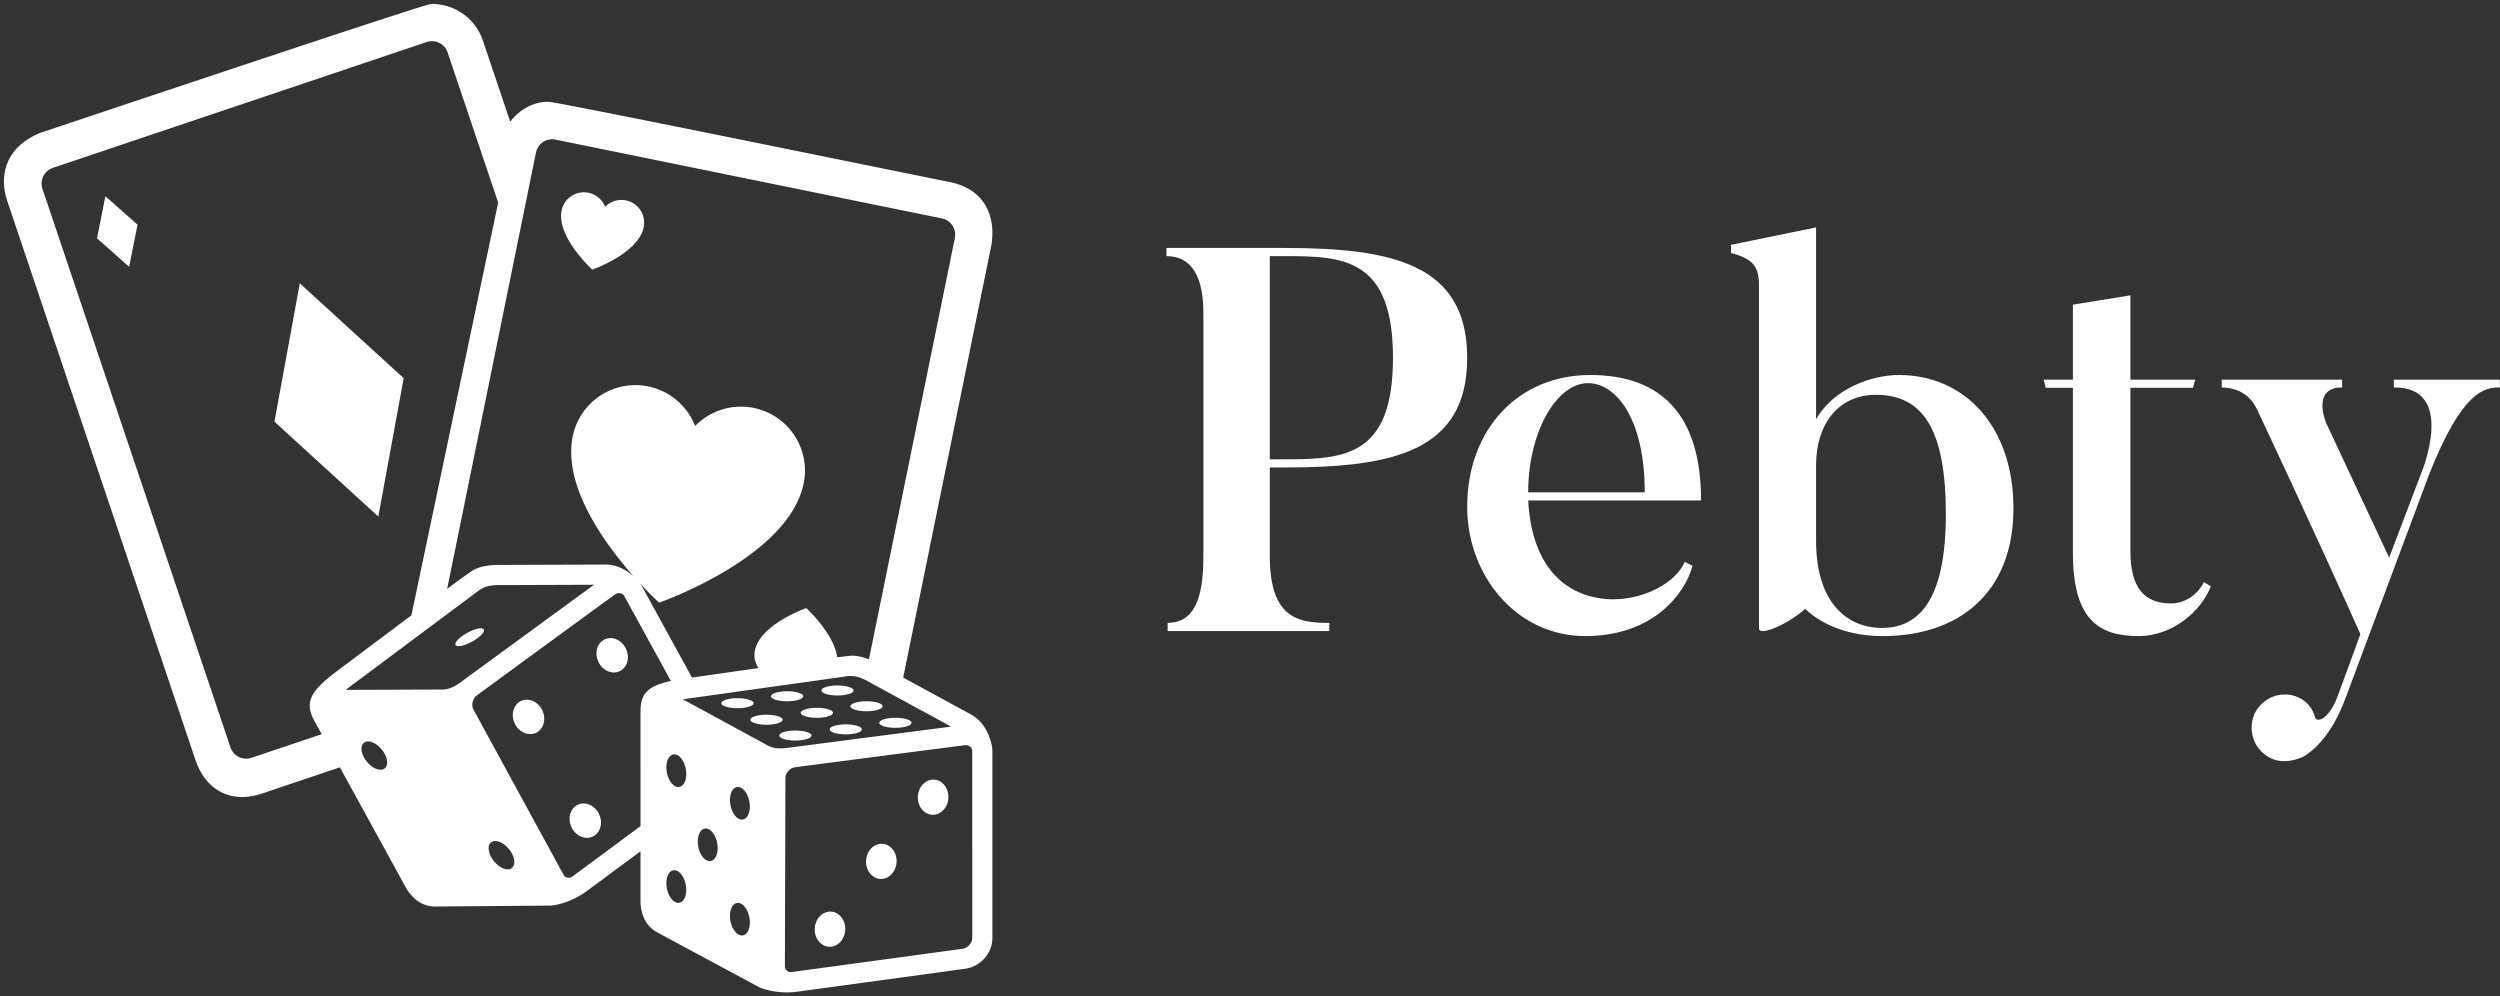 <svg data-v-423bf9ae="" xmlns="http://www.w3.org/2000/svg" viewBox="0 0 281 112" class="iconLeft"><rect x="0" y="0" width="281" height="112" fill="#333333" stroke="none"/><!----><defs data-v-423bf9ae=""><linearGradient data-v-423bf9ae="" gradientTransform="rotate(25)" id="aee705b4-8680-4b91-a89b-013b086efd26" x1="0%" y1="0%" x2="100%" y2="0%"><stop data-v-423bf9ae="" offset="0%" style="stop-color: rgb(90, 90, 45); stop-opacity: 1;"></stop><stop data-v-423bf9ae="" offset="100%" style="stop-color: rgb(13, 227, 13); stop-opacity: 1;"></stop></linearGradient></defs><!----><g data-v-423bf9ae="" id="a6c8bd1e-c249-4d1d-b0db-fbf685c4d054" fill="#ffffff" transform="matrix(4.367,0,0,4.367,129.408,25.992)"><path d="M3.05 5.87L3.05 0.64L3.43 0.64C4.94 0.64 6.22 0.69 6.22 3.26C6.22 5.80 4.97 5.87 3.43 5.87ZM3.05 6.08L3.43 6.08C6.22 6.08 8.13 5.67 8.13 3.26C8.13 0.85 6.22 0.43 3.43 0.43L0.39 0.43L0.39 0.64C1.05 0.64 1.34 1.19 1.34 2.10L1.34 8.39C1.34 9.53 1.06 10.08 0.42 10.08L0.42 10.29L4.58 10.29L4.58 10.08C3.84 10.08 3.05 10.01 3.05 8.37ZM9.70 6.72C9.70 5.17 10.43 3.91 11.24 3.91C11.96 3.91 12.70 4.82 12.70 6.72ZM13.73 8.51C13.43 9.18 12.38 9.58 11.56 9.45C10.56 9.30 9.79 8.55 9.70 6.93L14.15 6.93C14.15 4.73 13.13 3.70 11.30 3.70C9.46 3.70 8.13 5.08 8.13 7.10C8.13 8.85 9.39 10.42 11.17 10.42C12.94 10.42 13.75 9.30 13.93 8.61ZM20.45 7.28C20.45 9.46 19.78 10.21 18.80 10.21C17.93 10.21 17.11 9.58 17.11 7.97L17.11 6.02C17.11 4.98 17.67 4.21 18.65 4.21C19.84 4.21 20.45 5.07 20.45 7.28ZM22.19 7.13C22.19 5.05 20.96 3.70 19.24 3.70C18.54 3.70 17.56 4.05 17.11 4.84L17.11-0.10L14.92 0.35L14.92 0.56C15.50 0.71 15.64 0.92 15.64 1.40L15.64 10.22C15.64 10.44 16.38 10.12 16.83 9.72C17.29 10.16 18.00 10.42 18.83 10.42C20.75 10.42 22.19 9.34 22.19 7.13ZM27.09 9.03C26.98 9.28 26.66 9.58 26.25 9.58C25.56 9.58 25.20 9.18 25.20 8.23L25.20 4.03L26.81 4.03L26.87 3.82L25.20 3.82L25.20 1.65L23.72 1.89L23.72 3.82L22.97 3.82L23.02 4.03L23.72 4.03L23.72 8.27C23.72 9.97 24.36 10.42 25.41 10.42C26.29 10.42 27.03 9.77 27.27 9.14L27.09 9.03ZM31.98 3.82L31.98 4.02C33.60 4.00 32.70 6.19 32.70 6.19L31.86 8.40L30.25 4.96C30.25 4.96 29.83 4.02 30.65 4.02L30.65 3.82L27.55 3.82L27.55 4.02C27.76 4.03 28.24 4.06 28.49 4.65C28.49 4.65 29.85 7.53 31.12 10.37L30.53 11.98C30.32 12.54 30.00 12.68 29.95 12.50C29.89 12.29 29.75 12.10 29.53 12.00C29.09 11.80 28.59 12.00 28.39 12.43C28.21 12.87 28.39 13.37 28.83 13.57C29.12 13.71 29.55 13.62 29.78 13.44C30.02 13.26 30.41 12.89 30.74 12.01L32.90 6.23C33.75 4.10 34.31 4.02 34.71 4.02L34.71 3.82Z"></path></g><!----><g data-v-423bf9ae="" id="a31e8935-6892-4357-bc51-b092a3c38c9e" transform="matrix(1.111,0,0,1.111,0.444,0.445)" stroke="none" fill="#ffffff"><path d="M29.931 28.261L40.44 37.86l-2.565 14-10.509-9.6 2.565-13.999zM9.414 23.71l3.252 2.882.848-4.263-3.252-2.882-.848 4.263zm50.109 3.167s4.654-1.62 5.198-4.287a2.298 2.298 0 00-3.902-2.063 2.3 2.3 0 00-4.4.369c-.543 2.668 3.104 5.981 3.104 5.981zM100 75.594V94.49c.008 1.547-1.212 2.92-2.776 3.123L80.031 99.96c-2.207.214-3.668-.506-3.668-.506l-10.268-5.526c-1.095-.581-1.699-1.739-1.695-3.257v-4.948l-5.633 4.173c-1.832 1.249-3.459 1.321-3.459 1.321l-11.66.095c-1.24.018-2.327-.706-3.053-2.039L33.986 77.23l-7.744 2.606a6.43 6.43 0 01-2.153.397c-2.209 0-3.938-1.394-4.74-3.823L.327 19.907c-.79-2.344-.324-5.378 3.349-6.865l.073-.026C42.64 0 43.035 0 43.297 0a5.438 5.438 0 015.158 3.704l2.762 8.205c.945-1.229 2.345-2.007 3.818-2.017.824-.005 28.682 5.705 40.614 8.118 3.174.611 4.769 2.989 4.257 6.355l-.012.062-8.917 43.723 6.994 3.805c1.536.947 2.025 2.832 2.029 3.639zM44.842 59.168c1.403-1.034 2.416-1.768 2.605-1.871.776-.423 1.67-.578 3.19-.545l10.384-.038c1.113.057 2.048.619 2.692 1.207-2.93-3.312-7.194-9.152-6.169-14.179a6.472 6.472 0 0112.38-1.039 6.472 6.472 0 0110.984 5.805c-1.531 7.506-14.629 12.064-14.629 12.064s-.797-.725-1.913-1.931c.075.103.137.199.185.285l5.061 9.223c1.518-.218 4.088-.586 6.739-.96a2.28 2.28 0 01-.376-1.782c.544-2.667 5.197-4.286 5.197-4.286s2.809 2.552 3.127 4.979c.813-.104 1.355-.165 1.492-.164.544.001 1.079.114 1.717.378l8.697-42.639a1.675 1.675 0 00-1.307-1.976l-39.097-7.976a1.678 1.678 0 00-1.976 1.307l-8.983 44.138zm-3.622 2.69L50 20.095l-5.113-15.19a1.679 1.679 0 00-2.122-1.053L4.948 16.584a1.677 1.677 0 00-1.053 2.121l19.024 56.51a1.677 1.677 0 002.122 1.053l7.105-2.392-.8-1.458c-.882-1.699-.375-2.781 1.861-4.553 0 0 4.178-3.145 8.013-6.007zm-2.998 13.569c-.584-.713-1.395-1.015-1.81-.674s-.279 1.194.306 1.907c.584.713 1.395 1.014 1.81.674.414-.341.278-1.194-.306-1.907zm8.424-7.128c.592-.438 13.05-9.54 13.05-9.54l-9.091.034c-1.385-.032-2.011.077-2.875.778l-13.162 9.823 9.879-.036c.85-.026 1.608-.621 2.199-1.059zm4.442 17.204c-.584-.713-1.395-1.015-1.81-.674-.416.341-.279 1.194.305 1.907s1.395 1.014 1.81.674c.416-.341.279-1.195-.305-1.907zm16.385-17.011l-4.707-8.577c-.178-.321-.552-.394-.885-.216-.11.058-14.035 10.251-14.035 10.251-.432.32-.593.988-.342 1.442l9.104 16.694c.176.316.52.411.85.229.018-.009 3.468-2.563 6.943-5.136V71.445c.039-1.732.833-2.473 3.072-2.953zm1.507 20.623c-.169-.906-.734-1.561-1.263-1.462s-.819.913-.649 1.818c.169.906.734 1.561 1.263 1.462s.819-.912.649-1.818zm0-11.723c-.169-.906-.734-1.561-1.263-1.462s-.819.913-.649 1.819c.169.905.734 1.56 1.263 1.461s.819-.913.649-1.818zm3.176 7.497c-.169-.906-.734-1.56-1.262-1.461-.528.099-.819.912-.65 1.818.17.905.734 1.561 1.263 1.461.528-.099.819-.912.649-1.818zm3.256 7.526c-.169-.906-.734-1.561-1.262-1.462-.529.099-.82.913-.65 1.818.169.906.734 1.561 1.263 1.462s.819-.913.649-1.818zm0-11.724c-.169-.906-.734-1.561-1.262-1.462-.529.099-.82.913-.65 1.818.169.906.734 1.561 1.263 1.462s.819-.912.649-1.818zm4.383-5.496c.729-.099 16.03-2.085 16.03-2.085l-7.985-4.344c-1.2-.694-1.801-.899-2.896-.7l-16.264 2.28 8.679 4.721c.756.385 1.707.228 2.436.128zm18.164.406c-.001-.367-.293-.61-.67-.615-.125-.001-17.236 2.235-17.236 2.235-.533.072-.996.581-.994 1.1l-.051 19.015c.002.362.257.61.635.61.039 0 17.312-2.354 17.312-2.354.541-.07 1.008-.581 1.005-1.094V75.601zm-3.851 2.875c-.851-.05-1.587.705-1.645 1.686-.058.981.586 1.816 1.437 1.866.852.05 1.588-.705 1.645-1.686.058-.981-.586-1.817-1.437-1.866zm-5.237 6.491c-.852-.05-1.588.705-1.646 1.686s.586 1.815 1.437 1.865c.852.05 1.588-.704 1.645-1.686.057-.98-.585-1.815-1.436-1.865zm-5.196 6.863c-.851-.05-1.587.705-1.646 1.686-.057.98.586 1.815 1.438 1.866.852.05 1.588-.705 1.645-1.686.057-.981-.587-1.816-1.437-1.866zm-7.837-21.089c0-.28-.729-.506-1.627-.506-.899 0-1.629.226-1.629.506 0 .279.729.506 1.629.506.898 0 1.627-.226 1.627-.506zm3.393-.195c.899 0 1.628-.227 1.628-.506s-.729-.506-1.628-.506-1.628.227-1.628.506.729.506 1.628.506zm5.097-.586c.898 0 1.628-.227 1.628-.506s-.729-.506-1.628-.506c-.899 0-1.628.227-1.628.506s.729.506 1.628.506zm-5.552 2.455c0-.28-.729-.507-1.628-.507-.898 0-1.628.227-1.628.507 0 .279.729.506 1.628.506.9 0 1.628-.227 1.628-.506zm1.841-.701c0 .279.729.506 1.628.506s1.628-.227 1.628-.506-.729-.506-1.628-.506-1.628.227-1.628.506zm5.022-.662c0 .279.729.506 1.627.506.899 0 1.629-.227 1.629-.506s-.729-.506-1.629-.506c-.899 0-1.627.226-1.627.506zm-3.942 2.961c0-.279-.729-.506-1.627-.506s-1.628.227-1.628.506.729.506 1.628.506 1.627-.227 1.627-.506zm3.469-1.131c-.898 0-1.627.227-1.627.506s.729.506 1.627.506c.9 0 1.629-.227 1.629-.506s-.729-.506-1.629-.506zm3.395-.156c0 .279.729.507 1.627.507.899 0 1.628-.228 1.628-.507s-.729-.506-1.628-.506c-.899 0-1.627.226-1.627.506zm-36.254-2.205c-.77.365-1.053 1.382-.631 2.269.422.888 1.388 1.311 2.158.945s1.052-1.382.631-2.27c-.422-.887-1.388-1.31-2.158-.944zm8.465-6.232c-.771.365-1.053 1.381-.632 2.269.422.887 1.389 1.31 2.158.944.77-.366 1.053-1.382.631-2.269-.421-.887-1.386-1.31-2.157-.944zM58.05 81.016c-.771.365-1.052 1.381-.631 2.269s1.388 1.31 2.157.944 1.053-1.382.631-2.269c-.422-.888-1.387-1.311-2.157-.944zM46.875 63.624c-.788.433-1.318.982-1.184 1.228.134.244.882.093 1.671-.34.788-.433 1.318-.981 1.183-1.227-.133-.245-.881-.094-1.67.339z"></path></g><!----></svg>